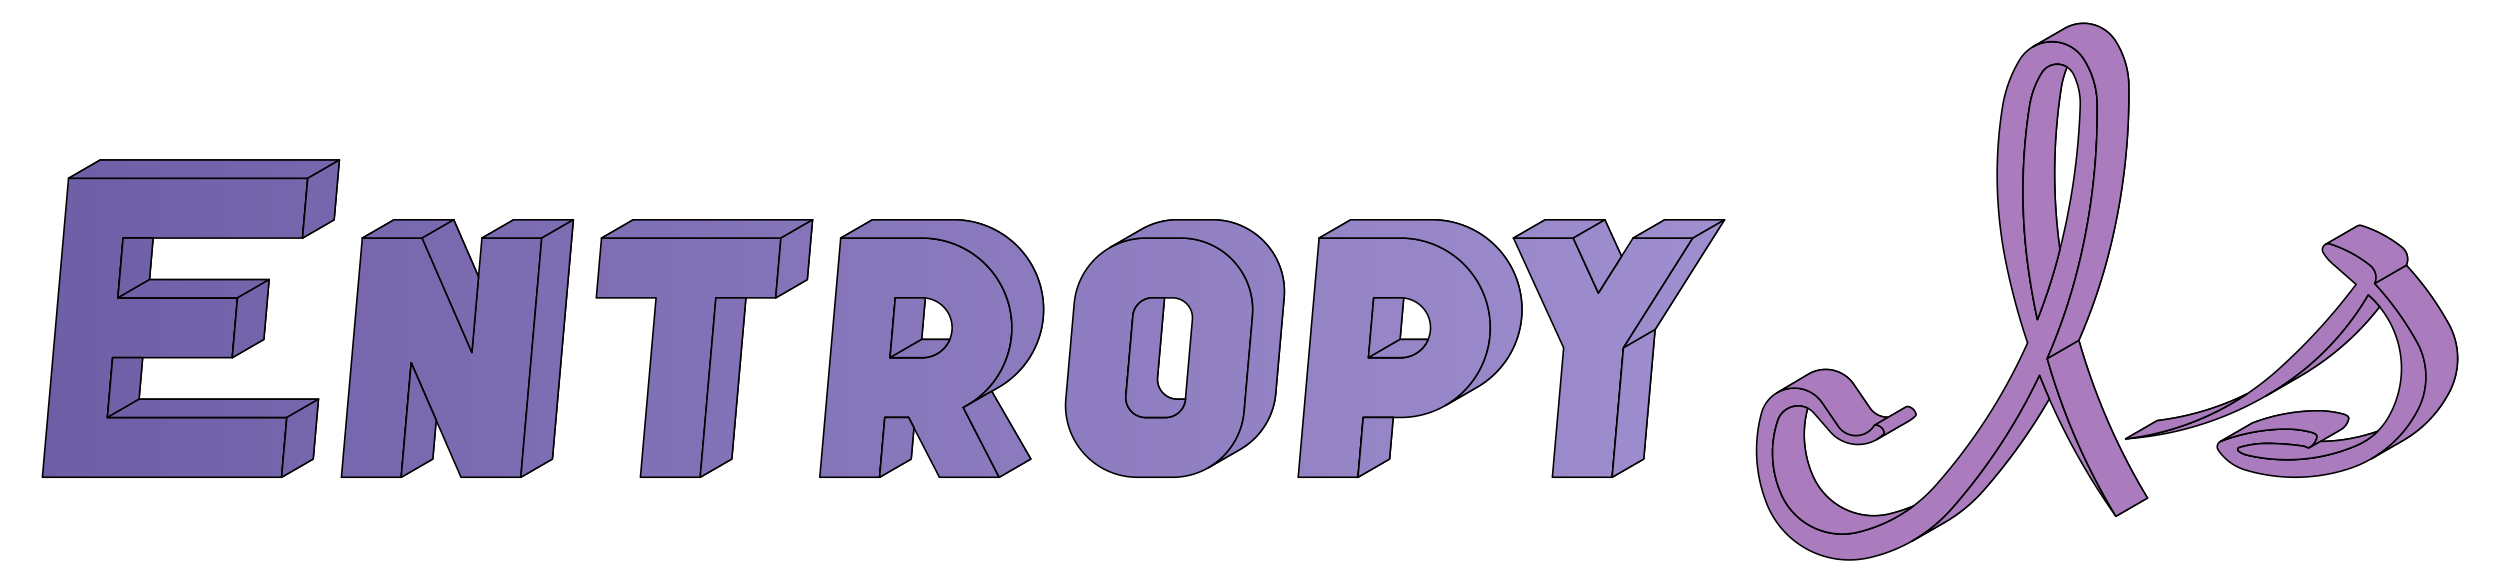 <?xml version="1.0" encoding="UTF-8" standalone="no"?>
<!-- Created with Inkscape (http://www.inkscape.org/) -->

<svg
   width="300mm"
   height="70mm"
   viewBox="0 0 300 70"
   version="1.1"
   id="svg1"
   xml:space="preserve"
   inkscape:version="1.4 (86a8ad7, 2024-10-11)"
   sodipodi:docname="Logo.svg"
   xmlns:inkscape="http://www.inkscape.org/namespaces/inkscape"
   xmlns:sodipodi="http://sodipodi.sourceforge.net/DTD/sodipodi-0.dtd"
   xmlns:xlink="http://www.w3.org/1999/xlink"
   xmlns="http://www.w3.org/2000/svg"
   xmlns:svg="http://www.w3.org/2000/svg"><sodipodi:namedview
     id="namedview1"
     pagecolor="#ffffff"
     bordercolor="#000000"
     borderopacity="0.25"
     inkscape:showpageshadow="true"
     inkscape:pageopacity="0.0"
     inkscape:pagecheckerboard="0"
     inkscape:deskcolor="#d1d1d1"
     inkscape:document-units="mm"
     inkscape:zoom="2.8284271"
     inkscape:cx="296.10096"
     inkscape:cy="257.9172"
     inkscape:window-width="3840"
     inkscape:window-height="2054"
     inkscape:window-x="3829"
     inkscape:window-y="-11"
     inkscape:window-maximized="1"
     inkscape:current-layer="svg1"
     labelstyle="default"
     inkscape:antialias-rendering="true" /><defs
     id="defs1"><linearGradient
       id="linearGradient15"
       inkscape:collect="always"><stop
         style="stop-color:#6e5ea6;stop-opacity:1;"
         offset="0"
         id="stop15" /><stop
         style="stop-color:#a08fcf;stop-opacity:1;"
         offset="1"
         id="stop16" /></linearGradient><marker
       id="DistanceX"
       orient="auto"
       refX="0"
       refY="0"
       style="overflow:visible"><path
         d="M 3,-3 -3,3 M 0,-5 V 5"
         style="stroke:#000000;stroke-width:0.5"
         id="path1" /></marker><pattern
       id="Hatch"
       patternUnits="userSpaceOnUse"
       width="8"
       height="8"
       x="0"
       y="0"><path
         d="M8 4 l-4,4"
         stroke="#000000"
         stroke-width="0.25"
         linecap="square"
         id="path2" /><path
         d="M6 2 l-4,4"
         stroke="#000000"
         stroke-width="0.25"
         linecap="square"
         id="path3" /><path
         d="M4 0 l-4,4"
         stroke="#000000"
         stroke-width="0.25"
         linecap="square"
         id="path4" /></pattern><symbol
       id="*MODEL_SPACE" /><symbol
       id="*PAPER_SPACE" /><linearGradient
       inkscape:collect="always"
       xlink:href="#linearGradient15"
       id="linearGradient16"
       x1="3.119"
       y1="124.165"
       x2="204.969"
       y2="124.165"
       gradientUnits="userSpaceOnUse" /><linearGradient
       inkscape:collect="always"
       xlink:href="#linearGradient15"
       id="linearGradient114"
       gradientUnits="userSpaceOnUse"
       x1="3.119"
       y1="124.165"
       x2="204.969"
       y2="124.165" /><linearGradient
       inkscape:collect="always"
       xlink:href="#linearGradient15"
       id="linearGradient115"
       gradientUnits="userSpaceOnUse"
       x1="3.119"
       y1="124.165"
       x2="204.969"
       y2="124.165" /><linearGradient
       inkscape:collect="always"
       xlink:href="#linearGradient15"
       id="linearGradient116"
       gradientUnits="userSpaceOnUse"
       x1="3.119"
       y1="124.165"
       x2="204.969"
       y2="124.165" /><linearGradient
       inkscape:collect="always"
       xlink:href="#linearGradient15"
       id="linearGradient117"
       gradientUnits="userSpaceOnUse"
       x1="3.119"
       y1="124.165"
       x2="204.969"
       y2="124.165" /><linearGradient
       inkscape:collect="always"
       xlink:href="#linearGradient15"
       id="linearGradient118"
       gradientUnits="userSpaceOnUse"
       x1="3.119"
       y1="124.165"
       x2="204.969"
       y2="124.165" /><linearGradient
       inkscape:collect="always"
       xlink:href="#linearGradient15"
       id="linearGradient119"
       gradientUnits="userSpaceOnUse"
       x1="3.119"
       y1="124.165"
       x2="204.969"
       y2="124.165" /><linearGradient
       inkscape:collect="always"
       xlink:href="#linearGradient15"
       id="linearGradient120"
       gradientUnits="userSpaceOnUse"
       x1="3.119"
       y1="124.165"
       x2="204.969"
       y2="124.165" /><linearGradient
       inkscape:collect="always"
       xlink:href="#linearGradient15"
       id="linearGradient121"
       gradientUnits="userSpaceOnUse"
       x1="3.119"
       y1="124.165"
       x2="204.969"
       y2="124.165" /><linearGradient
       inkscape:collect="always"
       xlink:href="#linearGradient15"
       id="linearGradient122"
       gradientUnits="userSpaceOnUse"
       x1="3.119"
       y1="124.165"
       x2="204.969"
       y2="124.165" /><linearGradient
       inkscape:collect="always"
       xlink:href="#linearGradient15"
       id="linearGradient123"
       gradientUnits="userSpaceOnUse"
       x1="3.119"
       y1="124.165"
       x2="204.969"
       y2="124.165" /><linearGradient
       inkscape:collect="always"
       xlink:href="#linearGradient15"
       id="linearGradient124"
       gradientUnits="userSpaceOnUse"
       x1="3.119"
       y1="124.165"
       x2="204.969"
       y2="124.165" /><linearGradient
       inkscape:collect="always"
       xlink:href="#linearGradient15"
       id="linearGradient125"
       gradientUnits="userSpaceOnUse"
       x1="3.119"
       y1="124.165"
       x2="204.969"
       y2="124.165" /><linearGradient
       inkscape:collect="always"
       xlink:href="#linearGradient15"
       id="linearGradient126"
       gradientUnits="userSpaceOnUse"
       x1="3.119"
       y1="124.165"
       x2="204.969"
       y2="124.165" /><linearGradient
       inkscape:collect="always"
       xlink:href="#linearGradient15"
       id="linearGradient127"
       gradientUnits="userSpaceOnUse"
       x1="3.119"
       y1="124.165"
       x2="204.969"
       y2="124.165" /><linearGradient
       inkscape:collect="always"
       xlink:href="#linearGradient15"
       id="linearGradient128"
       gradientUnits="userSpaceOnUse"
       x1="3.119"
       y1="124.165"
       x2="204.969"
       y2="124.165" /><linearGradient
       inkscape:collect="always"
       xlink:href="#linearGradient15"
       id="linearGradient129"
       gradientUnits="userSpaceOnUse"
       x1="3.119"
       y1="124.165"
       x2="204.969"
       y2="124.165" /><linearGradient
       inkscape:collect="always"
       xlink:href="#linearGradient15"
       id="linearGradient130"
       gradientUnits="userSpaceOnUse"
       x1="3.119"
       y1="124.165"
       x2="204.969"
       y2="124.165" /><linearGradient
       inkscape:collect="always"
       xlink:href="#linearGradient15"
       id="linearGradient131"
       gradientUnits="userSpaceOnUse"
       x1="3.119"
       y1="124.165"
       x2="204.969"
       y2="124.165" /><linearGradient
       inkscape:collect="always"
       xlink:href="#linearGradient15"
       id="linearGradient132"
       gradientUnits="userSpaceOnUse"
       x1="3.119"
       y1="124.165"
       x2="204.969"
       y2="124.165" /><linearGradient
       inkscape:collect="always"
       xlink:href="#linearGradient15"
       id="linearGradient133"
       gradientUnits="userSpaceOnUse"
       x1="3.119"
       y1="124.165"
       x2="204.969"
       y2="124.165" /><linearGradient
       inkscape:collect="always"
       xlink:href="#linearGradient15"
       id="linearGradient134"
       gradientUnits="userSpaceOnUse"
       x1="3.119"
       y1="124.165"
       x2="204.969"
       y2="124.165" /><linearGradient
       inkscape:collect="always"
       xlink:href="#linearGradient15"
       id="linearGradient135"
       gradientUnits="userSpaceOnUse"
       x1="3.119"
       y1="124.165"
       x2="204.969"
       y2="124.165" /><linearGradient
       inkscape:collect="always"
       xlink:href="#linearGradient15"
       id="linearGradient136"
       gradientUnits="userSpaceOnUse"
       x1="3.119"
       y1="124.165"
       x2="204.969"
       y2="124.165" /><linearGradient
       inkscape:collect="always"
       xlink:href="#linearGradient15"
       id="linearGradient137"
       gradientUnits="userSpaceOnUse"
       x1="3.119"
       y1="124.165"
       x2="204.969"
       y2="124.165" /><linearGradient
       inkscape:collect="always"
       xlink:href="#linearGradient15"
       id="linearGradient138"
       gradientUnits="userSpaceOnUse"
       x1="3.119"
       y1="124.165"
       x2="204.969"
       y2="124.165" /><linearGradient
       inkscape:collect="always"
       xlink:href="#linearGradient15"
       id="linearGradient139"
       gradientUnits="userSpaceOnUse"
       x1="3.119"
       y1="124.165"
       x2="204.969"
       y2="124.165" /><linearGradient
       inkscape:collect="always"
       xlink:href="#linearGradient15"
       id="linearGradient140"
       gradientUnits="userSpaceOnUse"
       x1="3.119"
       y1="124.165"
       x2="204.969"
       y2="124.165" /><linearGradient
       inkscape:collect="always"
       xlink:href="#linearGradient15"
       id="linearGradient141"
       gradientUnits="userSpaceOnUse"
       x1="3.119"
       y1="124.165"
       x2="204.969"
       y2="124.165" /><linearGradient
       inkscape:collect="always"
       xlink:href="#linearGradient15"
       id="linearGradient142"
       gradientUnits="userSpaceOnUse"
       x1="3.119"
       y1="124.165"
       x2="204.969"
       y2="124.165" /><linearGradient
       inkscape:collect="always"
       xlink:href="#linearGradient15"
       id="linearGradient143"
       gradientUnits="userSpaceOnUse"
       x1="3.119"
       y1="124.165"
       x2="204.969"
       y2="124.165" /><linearGradient
       inkscape:collect="always"
       xlink:href="#linearGradient15"
       id="linearGradient144"
       gradientUnits="userSpaceOnUse"
       x1="3.119"
       y1="124.165"
       x2="204.969"
       y2="124.165" /><linearGradient
       inkscape:collect="always"
       xlink:href="#linearGradient15"
       id="linearGradient145"
       gradientUnits="userSpaceOnUse"
       x1="3.119"
       y1="124.165"
       x2="204.969"
       y2="124.165" /><linearGradient
       inkscape:collect="always"
       xlink:href="#linearGradient15"
       id="linearGradient146"
       gradientUnits="userSpaceOnUse"
       x1="3.119"
       y1="124.165"
       x2="204.969"
       y2="124.165" /><linearGradient
       inkscape:collect="always"
       xlink:href="#linearGradient15"
       id="linearGradient147"
       gradientUnits="userSpaceOnUse"
       x1="3.119"
       y1="124.165"
       x2="204.969"
       y2="124.165" /><linearGradient
       inkscape:collect="always"
       xlink:href="#linearGradient15"
       id="linearGradient148"
       gradientUnits="userSpaceOnUse"
       x1="3.119"
       y1="124.165"
       x2="204.969"
       y2="124.165" /><linearGradient
       inkscape:collect="always"
       xlink:href="#linearGradient15"
       id="linearGradient149"
       gradientUnits="userSpaceOnUse"
       x1="3.119"
       y1="124.165"
       x2="204.969"
       y2="124.165" /><linearGradient
       inkscape:collect="always"
       xlink:href="#linearGradient15"
       id="linearGradient150"
       gradientUnits="userSpaceOnUse"
       x1="3.119"
       y1="124.165"
       x2="204.969"
       y2="124.165" /><linearGradient
       inkscape:collect="always"
       xlink:href="#linearGradient15"
       id="linearGradient151"
       gradientUnits="userSpaceOnUse"
       x1="3.119"
       y1="124.165"
       x2="204.969"
       y2="124.165" /><linearGradient
       inkscape:collect="always"
       xlink:href="#linearGradient15"
       id="linearGradient152"
       gradientUnits="userSpaceOnUse"
       x1="3.119"
       y1="124.165"
       x2="204.969"
       y2="124.165" /><linearGradient
       inkscape:collect="always"
       xlink:href="#linearGradient15"
       id="linearGradient153"
       gradientUnits="userSpaceOnUse"
       x1="3.119"
       y1="124.165"
       x2="204.969"
       y2="124.165" /><linearGradient
       inkscape:collect="always"
       xlink:href="#linearGradient15"
       id="linearGradient154"
       gradientUnits="userSpaceOnUse"
       x1="3.119"
       y1="124.165"
       x2="204.969"
       y2="124.165" /><linearGradient
       inkscape:collect="always"
       xlink:href="#linearGradient15"
       id="linearGradient155"
       gradientUnits="userSpaceOnUse"
       x1="3.119"
       y1="124.165"
       x2="204.969"
       y2="124.165" /><linearGradient
       inkscape:collect="always"
       xlink:href="#linearGradient15"
       id="linearGradient156"
       gradientUnits="userSpaceOnUse"
       x1="3.119"
       y1="124.165"
       x2="204.969"
       y2="124.165" /><linearGradient
       inkscape:collect="always"
       xlink:href="#linearGradient15"
       id="linearGradient157"
       gradientUnits="userSpaceOnUse"
       x1="3.119"
       y1="124.165"
       x2="204.969"
       y2="124.165" /><linearGradient
       inkscape:collect="always"
       xlink:href="#linearGradient15"
       id="linearGradient158"
       gradientUnits="userSpaceOnUse"
       x1="3.119"
       y1="124.165"
       x2="204.969"
       y2="124.165" /><linearGradient
       inkscape:collect="always"
       xlink:href="#linearGradient15"
       id="linearGradient159"
       gradientUnits="userSpaceOnUse"
       x1="3.119"
       y1="124.165"
       x2="204.969"
       y2="124.165" /><linearGradient
       inkscape:collect="always"
       xlink:href="#linearGradient15"
       id="linearGradient160"
       gradientUnits="userSpaceOnUse"
       x1="3.119"
       y1="124.165"
       x2="204.969"
       y2="124.165" /><linearGradient
       inkscape:collect="always"
       xlink:href="#linearGradient15"
       id="linearGradient161"
       gradientUnits="userSpaceOnUse"
       x1="3.119"
       y1="124.165"
       x2="204.969"
       y2="124.165" /><linearGradient
       inkscape:collect="always"
       xlink:href="#linearGradient15"
       id="linearGradient162"
       gradientUnits="userSpaceOnUse"
       x1="3.119"
       y1="124.165"
       x2="204.969"
       y2="124.165" /><linearGradient
       inkscape:collect="always"
       xlink:href="#linearGradient15"
       id="linearGradient163"
       gradientUnits="userSpaceOnUse"
       x1="3.119"
       y1="124.165"
       x2="204.969"
       y2="124.165" /><linearGradient
       inkscape:collect="always"
       xlink:href="#linearGradient15"
       id="linearGradient164"
       gradientUnits="userSpaceOnUse"
       x1="3.119"
       y1="124.165"
       x2="204.969"
       y2="124.165" /><linearGradient
       inkscape:collect="always"
       xlink:href="#linearGradient15"
       id="linearGradient165"
       gradientUnits="userSpaceOnUse"
       x1="3.119"
       y1="124.165"
       x2="204.969"
       y2="124.165" /><linearGradient
       inkscape:collect="always"
       xlink:href="#linearGradient15"
       id="linearGradient166"
       gradientUnits="userSpaceOnUse"
       x1="3.119"
       y1="124.165"
       x2="204.969"
       y2="124.165" /><linearGradient
       inkscape:collect="always"
       xlink:href="#linearGradient15"
       id="linearGradient167"
       gradientUnits="userSpaceOnUse"
       x1="3.119"
       y1="124.165"
       x2="204.969"
       y2="124.165" /><linearGradient
       inkscape:collect="always"
       xlink:href="#linearGradient15"
       id="linearGradient168"
       gradientUnits="userSpaceOnUse"
       x1="3.119"
       y1="124.165"
       x2="204.969"
       y2="124.165" /><linearGradient
       inkscape:collect="always"
       xlink:href="#linearGradient15"
       id="linearGradient169"
       gradientUnits="userSpaceOnUse"
       x1="3.119"
       y1="124.165"
       x2="204.969"
       y2="124.165" /><linearGradient
       inkscape:collect="always"
       xlink:href="#linearGradient15"
       id="linearGradient170"
       gradientUnits="userSpaceOnUse"
       x1="3.119"
       y1="124.165"
       x2="204.969"
       y2="124.165" /><linearGradient
       inkscape:collect="always"
       xlink:href="#linearGradient15"
       id="linearGradient171"
       gradientUnits="userSpaceOnUse"
       x1="3.119"
       y1="124.165"
       x2="204.969"
       y2="124.165" /><linearGradient
       inkscape:collect="always"
       xlink:href="#linearGradient15"
       id="linearGradient172"
       gradientUnits="userSpaceOnUse"
       x1="3.119"
       y1="124.165"
       x2="204.969"
       y2="124.165" /><linearGradient
       inkscape:collect="always"
       xlink:href="#linearGradient15"
       id="linearGradient173"
       gradientUnits="userSpaceOnUse"
       x1="3.119"
       y1="124.165"
       x2="204.969"
       y2="124.165" /><linearGradient
       inkscape:collect="always"
       xlink:href="#linearGradient15"
       id="linearGradient174"
       gradientUnits="userSpaceOnUse"
       x1="3.119"
       y1="124.165"
       x2="204.969"
       y2="124.165" /><linearGradient
       inkscape:collect="always"
       xlink:href="#linearGradient15"
       id="linearGradient175"
       gradientUnits="userSpaceOnUse"
       x1="3.119"
       y1="124.165"
       x2="204.969"
       y2="124.165" /><linearGradient
       inkscape:collect="always"
       xlink:href="#linearGradient15"
       id="linearGradient176"
       gradientUnits="userSpaceOnUse"
       x1="3.119"
       y1="124.165"
       x2="204.969"
       y2="124.165" /><linearGradient
       inkscape:collect="always"
       xlink:href="#linearGradient15"
       id="linearGradient177"
       gradientUnits="userSpaceOnUse"
       x1="3.119"
       y1="124.165"
       x2="204.969"
       y2="124.165" /><linearGradient
       inkscape:collect="always"
       xlink:href="#linearGradient15"
       id="linearGradient178"
       gradientUnits="userSpaceOnUse"
       x1="3.119"
       y1="124.165"
       x2="204.969"
       y2="124.165" /><linearGradient
       inkscape:collect="always"
       xlink:href="#linearGradient15"
       id="linearGradient179"
       gradientUnits="userSpaceOnUse"
       x1="3.119"
       y1="124.165"
       x2="204.969"
       y2="124.165" /><linearGradient
       inkscape:collect="always"
       xlink:href="#linearGradient15"
       id="linearGradient180"
       gradientUnits="userSpaceOnUse"
       x1="3.119"
       y1="124.165"
       x2="204.969"
       y2="124.165" /><linearGradient
       inkscape:collect="always"
       xlink:href="#linearGradient15"
       id="linearGradient181"
       gradientUnits="userSpaceOnUse"
       x1="3.119"
       y1="124.165"
       x2="204.969"
       y2="124.165" /><linearGradient
       inkscape:collect="always"
       xlink:href="#linearGradient15"
       id="linearGradient182"
       gradientUnits="userSpaceOnUse"
       x1="3.119"
       y1="124.165"
       x2="204.969"
       y2="124.165" /><linearGradient
       inkscape:collect="always"
       xlink:href="#linearGradient15"
       id="linearGradient183"
       gradientUnits="userSpaceOnUse"
       x1="3.119"
       y1="124.165"
       x2="204.969"
       y2="124.165" /><linearGradient
       inkscape:collect="always"
       xlink:href="#linearGradient15"
       id="linearGradient184"
       gradientUnits="userSpaceOnUse"
       x1="3.119"
       y1="124.165"
       x2="204.969"
       y2="124.165" /><linearGradient
       inkscape:collect="always"
       xlink:href="#linearGradient15"
       id="linearGradient185"
       gradientUnits="userSpaceOnUse"
       x1="3.119"
       y1="124.165"
       x2="204.969"
       y2="124.165" /><linearGradient
       inkscape:collect="always"
       xlink:href="#linearGradient15"
       id="linearGradient186"
       gradientUnits="userSpaceOnUse"
       x1="3.119"
       y1="124.165"
       x2="204.969"
       y2="124.165" /><linearGradient
       inkscape:collect="always"
       xlink:href="#linearGradient15"
       id="linearGradient187"
       gradientUnits="userSpaceOnUse"
       x1="3.119"
       y1="124.165"
       x2="204.969"
       y2="124.165" /><linearGradient
       inkscape:collect="always"
       xlink:href="#linearGradient15"
       id="linearGradient188"
       gradientUnits="userSpaceOnUse"
       x1="3.119"
       y1="124.165"
       x2="204.969"
       y2="124.165" /><linearGradient
       inkscape:collect="always"
       xlink:href="#linearGradient15"
       id="linearGradient189"
       gradientUnits="userSpaceOnUse"
       x1="3.119"
       y1="124.165"
       x2="204.969"
       y2="124.165" /><linearGradient
       inkscape:collect="always"
       xlink:href="#linearGradient15"
       id="linearGradient190"
       gradientUnits="userSpaceOnUse"
       x1="3.119"
       y1="124.165"
       x2="204.969"
       y2="124.165" /><linearGradient
       inkscape:collect="always"
       xlink:href="#linearGradient15"
       id="linearGradient191"
       gradientUnits="userSpaceOnUse"
       x1="3.119"
       y1="124.165"
       x2="204.969"
       y2="124.165" /><linearGradient
       inkscape:collect="always"
       xlink:href="#linearGradient15"
       id="linearGradient192"
       gradientUnits="userSpaceOnUse"
       x1="3.119"
       y1="124.165"
       x2="204.969"
       y2="124.165" /><linearGradient
       inkscape:collect="always"
       xlink:href="#linearGradient15"
       id="linearGradient193"
       gradientUnits="userSpaceOnUse"
       x1="3.119"
       y1="124.165"
       x2="204.969"
       y2="124.165" /><linearGradient
       inkscape:collect="always"
       xlink:href="#linearGradient15"
       id="linearGradient194"
       gradientUnits="userSpaceOnUse"
       x1="3.119"
       y1="124.165"
       x2="204.969"
       y2="124.165" /><linearGradient
       inkscape:collect="always"
       xlink:href="#linearGradient15"
       id="linearGradient195"
       gradientUnits="userSpaceOnUse"
       x1="3.119"
       y1="124.165"
       x2="204.969"
       y2="124.165" /><linearGradient
       inkscape:collect="always"
       xlink:href="#linearGradient15"
       id="linearGradient196"
       gradientUnits="userSpaceOnUse"
       x1="3.119"
       y1="124.165"
       x2="204.969"
       y2="124.165" /><linearGradient
       inkscape:collect="always"
       xlink:href="#linearGradient15"
       id="linearGradient197"
       gradientUnits="userSpaceOnUse"
       x1="3.119"
       y1="124.165"
       x2="204.969"
       y2="124.165" /><linearGradient
       inkscape:collect="always"
       xlink:href="#linearGradient15"
       id="linearGradient198"
       gradientUnits="userSpaceOnUse"
       x1="3.119"
       y1="124.165"
       x2="204.969"
       y2="124.165" /><linearGradient
       inkscape:collect="always"
       xlink:href="#linearGradient15"
       id="linearGradient199"
       gradientUnits="userSpaceOnUse"
       x1="3.119"
       y1="124.165"
       x2="204.969"
       y2="124.165" /></defs><g
     id="g199"
     transform="translate(1.969,-85.928)"
     style="stroke:#000000;stroke-opacity:1;stroke-linejoin:round;stroke-linecap:round"><g
       inkscape:label="BaseColor"
       inkscape:groupmode="layer"
       id="layer1"
       style="display:inline;stroke:#000000;stroke-opacity:1;stroke-linejoin:round;stroke-linecap:round"><g
         id="g15"
         inkscape:label="Entropy"
         style="fill:url(#linearGradient160);stroke:#000000;stroke-opacity:1;stroke-linejoin:round;stroke-linecap:round"><g
           id="g1"
           style="fill:url(#linearGradient123);stroke:#000000;stroke-opacity:1;stroke-linejoin:round;stroke-linecap:round"><path
             d="m 34.334,114.496 0.628,-7.176 H 6.258 l -3.139,35.88 H 31.823 l 0.628,-7.176 H 10.922 l 0.628,-7.176 h 14.352 l 0.628,-7.176 H 12.178 l 0.628,-7.176 z"
             style="fill:url(#linearGradient114);fill-opacity:1;stroke:#000000;stroke-width:0.19;stroke-opacity:1;stroke-linejoin:round;stroke-linecap:round"
             id="path5" /><path
             d="M 38.755,105.13 H 10.051 l -3.793,2.19 H 34.962 Z"
             style="fill:url(#linearGradient115);fill-opacity:1;stroke:#000000;stroke-width:0.19;stroke-opacity:1;stroke-linejoin:round;stroke-linecap:round"
             id="path6" /><path
             d="m 34.334,114.496 3.793,-2.19 0.628,-7.176 -3.793,2.19 z"
             style="fill:url(#linearGradient116);fill-opacity:1;stroke:#000000;stroke-width:0.19;stroke-opacity:1;stroke-linejoin:round;stroke-linecap:round"
             id="path7" /><path
             d="m 12.178,121.672 3.793,-2.19 0.436,-4.986 h -3.602 z"
             style="fill:url(#linearGradient117);fill-opacity:1;stroke:#000000;stroke-width:0.19;stroke-opacity:1;stroke-linejoin:round;stroke-linecap:round"
             id="path8" /><path
             d="M 30.323,119.482 H 15.971 l -3.793,2.19 h 14.352 z"
             style="fill:url(#linearGradient118);fill-opacity:1;stroke:#000000;stroke-width:0.19;stroke-opacity:1;stroke-linejoin:round;stroke-linecap:round"
             id="path9" /><path
             d="m 25.902,128.848 3.793,-2.19 0.628,-7.176 -3.793,2.19 z"
             style="fill:url(#linearGradient119);fill-opacity:1;stroke:#000000;stroke-width:0.19;stroke-opacity:1;stroke-linejoin:round;stroke-linecap:round"
             id="path10" /><path
             d="m 10.922,136.024 3.793,-2.19 0.436,-4.986 h -3.602 z"
             style="fill:url(#linearGradient120);fill-opacity:1;stroke:#000000;stroke-width:0.19;stroke-opacity:1;stroke-linejoin:round;stroke-linecap:round"
             id="path11" /><path
             d="m 14.716,133.834 -3.793,2.19 h 21.528 l 3.793,-2.19 z"
             style="fill:url(#linearGradient121);fill-opacity:1;stroke:#000000;stroke-width:0.19;stroke-opacity:1;stroke-linejoin:round;stroke-linecap:round"
             id="path12" /><path
             d="m 31.823,143.2 3.793,-2.19 0.628,-7.176 -3.793,2.19 z"
             style="fill:url(#linearGradient122);fill-opacity:1;stroke:#000000;stroke-width:0.19;stroke-opacity:1;stroke-linejoin:round;stroke-linecap:round"
             id="path13" /></g><g
           id="g2"
           style="fill:url(#linearGradient130);stroke:#000000;stroke-opacity:1;stroke-linejoin:round;stroke-linecap:round"><path
             d="m 45.303,112.306 -3.793,2.19 h 7.176 l 3.793,-2.19 z"
             style="fill:url(#linearGradient124);fill-opacity:1;stroke:#000000;stroke-width:0.19;stroke-opacity:1;stroke-linejoin:round;stroke-linecap:round"
             id="path14" /><path
             d="m 48.686,114.496 5.975,13.73 0.795,-9.081 -2.976,-6.839 z"
             style="fill:url(#linearGradient125);fill-opacity:1;stroke:#000000;stroke-width:0.19;stroke-opacity:1;stroke-linejoin:round;stroke-linecap:round"
             id="path15" /><path
             d="m 55.862,114.496 h 7.176 l 3.793,-2.19 h -7.176 z"
             style="fill:url(#linearGradient126);fill-opacity:1;stroke:#000000;stroke-width:0.19;stroke-opacity:1;stroke-linejoin:round;stroke-linecap:round"
             id="path16" /><path
             d="m 64.32,141.01 2.511,-28.704 -3.793,2.19 -2.511,28.704 z"
             style="fill:url(#linearGradient127);fill-opacity:1;stroke:#000000;stroke-width:0.19;stroke-opacity:1;stroke-linejoin:round;stroke-linecap:round"
             id="path17" /><path
             d="m 46.175,143.2 1.201,-13.73 5.975,13.73 h 7.176 L 63.038,114.496 H 55.862 L 54.661,128.226 48.686,114.496 H 41.51 l -2.511,28.704 z"
             style="fill:url(#linearGradient128);fill-opacity:1;stroke:#000000;stroke-width:0.19;stroke-opacity:1;stroke-linejoin:round;stroke-linecap:round"
             id="path18" /><path
             d="m 49.968,141.01 0.407,-4.649 -2.999,-6.891 -1.201,13.73 z"
             style="fill:url(#linearGradient129);fill-opacity:1;stroke:#000000;stroke-width:0.19;stroke-opacity:1;stroke-linejoin:round;stroke-linecap:round"
             id="path19" /></g><g
           id="g3"
           style="fill:url(#linearGradient135);stroke:#000000;stroke-opacity:1;stroke-linejoin:round;stroke-linecap:round"><path
             d="M 95.535,112.306 H 74.007 l -3.793,2.19 h 21.528 z"
             style="fill:url(#linearGradient131);fill-opacity:1;stroke:#000000;stroke-width:0.19;stroke-opacity:1;stroke-linejoin:round;stroke-linecap:round"
             id="path20" /><path
             d="m 91.114,121.672 3.793,-2.19 0.628,-7.176 -3.793,2.19 z"
             style="fill:url(#linearGradient132);fill-opacity:1;stroke:#000000;stroke-width:0.19;stroke-opacity:1;stroke-linejoin:round;stroke-linecap:round"
             id="path21" /><path
             d="m 82.054,143.2 3.793,-2.19 1.692,-19.338 h -3.602 z"
             style="fill:url(#linearGradient133);fill-opacity:1;stroke:#000000;stroke-width:0.19;stroke-opacity:1;stroke-linejoin:round;stroke-linecap:round"
             id="path22" /><path
             d="M 91.742,114.496 H 70.214 l -0.628,7.176 h 7.176 l -1.883,21.528 h 7.176 l 1.883,-21.528 h 7.176 z"
             style="fill:url(#linearGradient134);fill-opacity:1;stroke:#000000;stroke-width:0.19;stroke-opacity:1;stroke-linejoin:round;stroke-linecap:round"
             id="path23" /></g><g
           id="g4"
           style="fill:url(#linearGradient142);stroke:#000000;stroke-opacity:1;stroke-linejoin:round;stroke-linecap:round"><path
             id="path25"
             style="fill:url(#linearGradient136);fill-opacity:1;stroke:#000000;stroke-width:0.19;stroke-opacity:1;stroke-linejoin:round;stroke-linecap:round"
             d="m 98.917,114.496 -2.511,28.704 h 7.176 l 0.628,-7.176 h 2.854 l 3.694,7.176 h 7.176 l -4.309,-8.37 a 10.764,10.764 0 0 0 -4.927,-20.334 z m 6.548,7.176 h 3.233 a 3.588,3.588 0 0 1 0,7.176 h -3.861 z" /><path
             d="m 98.918,114.496 h 9.781 a 10.764,10.764 0 0 1 5.382,20.086 l 3.793,-2.19 a 10.764,10.764 0 0 0 -5.382,-20.086 h -9.781 z"
             style="fill:url(#linearGradient137);fill-opacity:1;stroke:#000000;stroke-width:0.19;stroke-opacity:1;stroke-linejoin:round;stroke-linecap:round"
             id="path26" /><path
             d="m 105.466,121.672 -0.628,7.176 3.793,-2.19 0.435,-4.967 a 3.588,3.588 0 0 0 -0.367,-0.019 z"
             style="fill:url(#linearGradient138);fill-opacity:1;stroke:#000000;stroke-width:0.19;stroke-opacity:1;stroke-linejoin:round;stroke-linecap:round"
             id="path27" /><path
             d="m 104.838,128.848 h 3.861 a 3.588,3.588 0 0 0 3.304,-2.19 h -3.372 z"
             style="fill:url(#linearGradient139);fill-opacity:1;stroke:#000000;stroke-width:0.19;stroke-opacity:1;stroke-linejoin:round;stroke-linecap:round"
             id="path28" /><path
             d="m 117.934,143.2 3.793,-2.19 -4.695,-8.132 -2.952,1.704 a 10.764,10.764 0 0 1 -0.455,0.248 z"
             style="fill:url(#linearGradient140);fill-opacity:1;stroke:#000000;stroke-width:0.19;stroke-opacity:1;stroke-linejoin:round;stroke-linecap:round"
             id="path29" /><path
             d="m 103.582,143.2 3.793,-2.19 0.328,-3.744 -0.639,-1.242 h -2.854 z"
             style="fill:url(#linearGradient141);fill-opacity:1;stroke:#000000;stroke-width:0.19;stroke-opacity:1;stroke-linejoin:round;stroke-linecap:round"
             id="path30" /></g><g
           id="g9"
           style="fill:url(#linearGradient146);stroke:#000000;stroke-opacity:1;stroke-linejoin:round;stroke-linecap:round"><path
             d="m 146.846,139.856 a 8.611,8.611 0 0 0 4.273,-6.707 l 1.005,-11.482 a 8.611,8.611 0 0 0 -8.578,-9.362 h -4.24 a 8.611,8.611 0 0 0 -4.306,1.154 l -3.793,2.19 a 8.611,8.611 0 0 1 4.306,-1.154 h 4.24 a 8.611,8.611 0 0 1 8.578,9.362 l -1.005,11.482 a 8.611,8.611 0 0 1 -4.273,6.707 z"
             style="display:inline;fill:url(#linearGradient143);fill-opacity:1;stroke:#000000;stroke-width:0.19;stroke-opacity:1;stroke-linejoin:round;stroke-linecap:round"
             id="path31" /><path
             id="path33"
             style="fill:url(#linearGradient144);fill-opacity:1;stroke:#000000;stroke-width:0.19;stroke-opacity:1;stroke-linejoin:round;stroke-linecap:round"
             d="m 135.512,114.496 a 8.611,8.611 0 0 0 -8.578,7.861 l -1.005,11.482 a 8.611,8.611 0 0 0 8.578,9.362 h 4.24 a 8.611,8.611 0 0 0 8.578,-7.861 l 1.005,-11.481 a 8.611,8.611 0 0 0 -8.578,-9.362 z m 0.85,7.176 h 2.373 a 2.392,2.392 0 0 1 2.383,2.601 l -0.837,9.568 a 2.392,2.392 0 0 1 -2.383,2.183 h -2.373 a 2.392,2.392 0 0 1 -2.383,-2.6 l 0.837,-9.568 a 2.392,2.392 0 0 1 2.383,-2.184 z" /><path
             d="m 137.771,121.672 h -1.41 a 2.392,2.392 0 0 0 -2.383,2.184 l -0.837,9.568 a 2.392,2.392 0 0 0 2.383,2.6 h 2.374 a 2.392,2.392 0 0 0 2.383,-2.184 l 5.7e-4,-0.006 h -0.964 a 2.392,2.392 0 0 1 -2.383,-2.6 z"
             style="fill:url(#linearGradient145);fill-opacity:1;stroke:#000000;stroke-width:0.19;stroke-opacity:1;stroke-linejoin:round;stroke-linecap:round"
             id="path34" /></g><g
           id="g10"
           style="fill:url(#linearGradient152);stroke:#000000;stroke-opacity:1;stroke-linejoin:round;stroke-linecap:round"><path
             d="m 156.326,114.496 h 9.781 a 10.764,10.764 0 0 1 5.382,20.086 l 3.793,-2.19 a 10.764,10.764 0 0 0 -5.382,-20.086 h -9.781 z"
             style="fill:url(#linearGradient147);fill-opacity:1;stroke:#000000;stroke-width:0.19;stroke-opacity:1;stroke-linejoin:round;stroke-linecap:round"
             id="path35" /><path
             d="m 166.039,126.658 0.435,-4.967 a 3.588,3.588 0 0 0 -0.367,-0.019 h -3.233 l -0.628,7.176 z"
             style="fill:url(#linearGradient148);fill-opacity:1;stroke:#000000;stroke-width:0.19;stroke-opacity:1;stroke-linejoin:round;stroke-linecap:round"
             id="path36" /><path
             id="path38"
             style="fill:url(#linearGradient149);fill-opacity:1;stroke:#000000;stroke-width:0.19;stroke-opacity:1;stroke-linejoin:round;stroke-linecap:round"
             d="m 156.325,114.496 -2.511,28.704 h 7.176 l 0.628,-7.176 h 4.489 a 10.764,10.764 0 0 0 0,-21.528 z m 6.548,7.176 h 3.233 a 3.588,3.588 0 0 1 0,7.176 h -3.861 z" /><path
             d="m 162.246,128.848 h 3.861 a 3.588,3.588 0 0 0 3.304,-2.19 h -3.372 z"
             style="fill:url(#linearGradient150);fill-opacity:1;stroke:#000000;stroke-width:0.19;stroke-opacity:1;stroke-linejoin:round;stroke-linecap:round"
             id="path39" /><path
             d="m 160.99,143.2 3.793,-2.19 0.436,-4.986 h -3.602 z"
             style="fill:url(#linearGradient151);fill-opacity:1;stroke:#000000;stroke-width:0.19;stroke-opacity:1;stroke-linejoin:round;stroke-linecap:round"
             id="path40" /></g><g
           id="g11"
           style="fill:url(#linearGradient159);stroke:#000000;stroke-opacity:1;stroke-linejoin:round;stroke-linecap:round"><path
             d="m 185.671,127.672 -1.359,15.528 h 7.176 l 1.359,-15.528 8.329,-13.176 h -7.176 l -4.164,6.588 -3.012,-6.588 h -7.176 z"
             style="fill:url(#linearGradient153);fill-opacity:1;stroke:#000000;stroke-width:0.19;stroke-opacity:1;stroke-linejoin:round;stroke-linecap:round"
             id="path41" /><path
             d="m 179.647,114.496 h 7.176 l 3.793,-2.19 h -7.176 z"
             style="fill:url(#linearGradient154);fill-opacity:1;stroke:#000000;stroke-width:0.19;stroke-opacity:1;stroke-linejoin:round;stroke-linecap:round"
             id="path42" /><path
             d="m 186.823,114.496 3.012,6.588 2.782,-4.402 -2.001,-4.376 z"
             style="fill:url(#linearGradient155);fill-opacity:1;stroke:#000000;stroke-width:0.19;stroke-opacity:1;stroke-linejoin:round;stroke-linecap:round"
             id="path43" /><path
             d="m 193.999,114.496 h 7.176 l 3.793,-2.19 h -7.176 z"
             style="fill:url(#linearGradient156);fill-opacity:1;stroke:#000000;stroke-width:0.19;stroke-opacity:1;stroke-linejoin:round;stroke-linecap:round"
             id="path44" /><path
             d="m 204.969,112.306 -3.793,2.19 -8.329,13.176 3.793,-2.19 z"
             style="fill:url(#linearGradient157);fill-opacity:1;stroke:#000000;stroke-width:0.19;stroke-opacity:1;stroke-linejoin:round;stroke-linecap:round"
             id="path45" /><path
             d="m 196.64,125.482 -3.793,2.19 -1.359,15.528 3.793,-2.19 z"
             style="fill:url(#linearGradient158);fill-opacity:1;stroke:#000000;stroke-width:0.19;stroke-opacity:1;stroke-linejoin:round;stroke-linecap:round"
             id="path46" /></g></g><g
         id="g14"
         inkscape:label="Is"
         style="fill:#aa7bbd;fill-opacity:1;stroke:#000000;stroke-opacity:1;stroke-linejoin:round;stroke-linecap:round"><g
           id="g12"
           style="fill:#aa7bbd;fill-opacity:1;stroke:#000000;stroke-opacity:1;stroke-linejoin:round;stroke-linecap:round"><path
             d="m 218.622,137.069 a 2.574,2.574 0 0 0 4.284,-0.049 0.247,0.247 0 0 1 0.084,-0.079 l 1.63,-0.941 a 2.574,2.574 0 0 1 -2.204,-1.121 l -1.934,-2.831 a 4.082,4.082 0 0 0 -5.451,-1.21 l -3.766,2.231 a 4.082,4.082 0 0 1 5.451,1.21 z"
             style="fill:#aa7bbd;fill-opacity:1;stroke:#000000;stroke-width:0.19;stroke-opacity:1;stroke-linejoin:round;stroke-linecap:round"
             id="path47" /><path
             id="path49"
             style="fill:#aa7bbd;fill-opacity:1;stroke:#000000;stroke-width:0.19;stroke-opacity:1;stroke-linejoin:round;stroke-linecap:round"
             d="m 244.2,90.926 a 4.536,4.536 0 0 0 -3.827,2.207 15.792,15.792 0 0 0 -2.051,5.674 52.841,52.841 0 0 0 0.453,18.78 80.321,80.321 0 0 0 2.565,9.489 67.381,67.381 0 0 1 -11.026,17.102 18.114,18.114 0 0 1 -9.345,5.613 7.996,7.996 0 0 1 -9.182,-4.554 12.314,12.314 0 0 1 -0.418,-8.836 2.56,2.56 0 0 1 4.36,-0.876 l 1.932,2.218 a 4.44,4.44 0 0 0 6.408,0.302 0.259,0.259 0 0 0 0.072,-0.253 1.195,1.195 0 0 0 -0.995,-0.883 0.247,0.247 0 0 0 -0.24,0.11 2.574,2.574 0 0 1 -4.284,0.049 l -1.906,-2.791 a 4.082,4.082 0 0 0 -7.315,1.253 17.291,17.291 0 0 0 0.677,10.926 10.655,10.655 0 0 0 12.177,6.413 18.73,18.73 0 0 0 10.047,-5.943 69.205,69.205 0 0 0 10.474,-15.935 80.321,80.321 0 0 0 9.164,16.89 78.01,78.01 0 0 1 -8.236,-18.93 69.205,69.205 0 0 0 3.819,-11.366 77.819,77.819 0 0 0 2.178,-19.164 10.249,10.249 0 0 0 -1.611,-5.403 4.536,4.536 0 0 0 -3.89,-2.094 z m 0.484,2.73 a 2.172,2.172 0 0 1 2.172,1.207 7.953,7.953 0 0 1 0.803,3.757 81.502,81.502 0 0 1 -2.709,18.286 67.381,67.381 0 0 1 -2.426,7.362 78.01,78.01 0 0 1 -1.257,-7.446 66.762,66.762 0 0 1 0.321,-18.176 10.638,10.638 0 0 1 1.472,-3.974 2.172,2.172 0 0 1 1.625,-1.015 z" /><path
             d="m 214.951,134.92 a 2.56,2.56 0 0 0 -3.581,1.48 12.314,12.314 0 0 0 0.418,8.836 7.996,7.996 0 0 0 9.182,4.554 18.114,18.114 0 0 0 6.664,-3.138 18.114,18.114 0 0 1 -2.871,0.948 7.996,7.996 0 0 1 -9.182,-4.554 12.314,12.314 0 0 1 -0.63,-8.126 z"
             style="fill:#aa7bbd;fill-opacity:1;stroke:#000000;stroke-width:0.19;stroke-opacity:1;stroke-linejoin:round;stroke-linecap:round"
             id="path50" /><path
             d="m 223.23,138.672 3.793,-2.19 a 4.44,4.44 0 0 0 0.84,-0.628 0.259,0.259 0 0 0 0.072,-0.253 1.195,1.195 0 0 0 -0.995,-0.883 0.247,0.247 0 0 0 -0.157,0.031 l -3.793,2.19 a 0.247,0.247 0 0 1 0.157,-0.031 1.195,1.195 0 0 1 0.995,0.883 0.259,0.259 0 0 1 -0.072,0.253 4.44,4.44 0 0 1 -0.84,0.628 z"
             style="fill:#aa7bbd;fill-opacity:1;stroke:#000000;stroke-width:0.19;stroke-opacity:1;stroke-linejoin:round;stroke-linecap:round"
             id="path51" /><path
             d="m 227.535,150.828 a 18.73,18.73 0 0 0 4.766,-3.901 69.205,69.205 0 0 0 10.474,-15.936 80.321,80.321 0 0 0 1.17,2.799 69.205,69.205 0 0 1 -7.886,10.986 18.73,18.73 0 0 1 -4.756,3.89 z"
             style="fill:#aa7bbd;fill-opacity:1;stroke:#000000;stroke-width:0.19;stroke-opacity:1;stroke-linejoin:round;stroke-linecap:round"
             id="path52" /><path
             d="m 251.939,147.882 3.793,-2.19 a 78.01,78.01 0 0 1 -8.236,-18.929 l -3.793,2.19 a 78.01,78.01 0 0 0 8.236,18.929 z"
             style="fill:#aa7bbd;fill-opacity:1;stroke:#000000;stroke-width:0.19;stroke-opacity:1;stroke-linejoin:round;stroke-linecap:round"
             id="path53" /><path
             d="m 243.703,128.952 3.793,-2.19 a 69.205,69.205 0 0 0 3.819,-11.366 77.819,77.819 0 0 0 2.178,-19.164 10.249,10.249 0 0 0 -1.611,-5.403 4.536,4.536 0 0 0 -6.091,-1.487 l -3.793,2.19 a 4.536,4.536 0 0 1 6.091,1.487 10.249,10.249 0 0 1 1.611,5.403 77.819,77.819 0 0 1 -2.178,19.164 69.205,69.205 0 0 1 -3.819,11.366 z"
             style="fill:#aa7bbd;fill-opacity:1;stroke:#000000;stroke-width:0.19;stroke-opacity:1;stroke-linejoin:round;stroke-linecap:round"
             id="path54" /><path
             d="m 246.077,93.988 a 2.172,2.172 0 0 0 -3.017,0.683 10.638,10.638 0 0 0 -1.473,3.974 66.762,66.762 0 0 0 -0.321,18.176 78.01,78.01 0 0 0 1.258,7.446 67.381,67.381 0 0 0 2.426,-7.362 81.502,81.502 0 0 0 0.268,-1.032 78.01,78.01 0 0 1 -0.158,-1.241 66.762,66.762 0 0 1 0.321,-18.176 10.638,10.638 0 0 1 0.696,-2.468 z"
             style="fill:#aa7bbd;fill-opacity:1;stroke:#000000;stroke-width:0.19;stroke-opacity:1;stroke-linejoin:round;stroke-linecap:round"
             id="path55" /></g><g
           id="g13"
           style="fill:#aa7bbd;fill-opacity:1;stroke:#000000;stroke-opacity:1;stroke-linejoin:round;stroke-linecap:round"><path
             d="m 282.611,140.969 3.793,-2.19 a 14.299,14.299 0 0 0 5.343,-5.427 l 0.103,-0.184 a 8.649,8.649 0 0 0 0.004,-8.409 36.324,36.324 0 0 0 -5.065,-7 l -3.793,2.19 a 36.324,36.324 0 0 1 5.065,7 8.649,8.649 0 0 1 -0.004,8.409 l -0.103,0.184 a 14.299,14.299 0 0 1 -5.343,5.427 z"
             style="fill:#aa7bbd;fill-opacity:1;stroke:#000000;stroke-width:0.19;stroke-opacity:1;stroke-linejoin:round;stroke-linecap:round"
             id="path57" /><path
             d="m 286.255,115.591 a 15.114,15.114 0 0 0 -4.805,-2.576 0.718,0.718 0 0 0 -0.578,0.062 l -3.793,2.19 a 0.718,0.718 0 0 1 0.578,-0.062 15.114,15.114 0 0 1 4.805,2.576 1.831,1.831 0 0 1 0.534,2.169 l 3.793,-2.19 a 1.831,1.831 0 0 0 -0.534,-2.169 z"
             style="fill:#aa7bbd;fill-opacity:1;stroke:#000000;stroke-width:0.19;stroke-opacity:1;stroke-linejoin:round;stroke-linecap:round"
             id="path56" /><path
             d="m 274.921,139.66 a 0.23,0.23 0 0 0 0.24,0 2,2 0 0 0 0.908,-1.258 0.34,0.34 0 0 0 -0.137,-0.355 1.616,1.616 0 0 0 -0.512,-0.237 12.035,12.035 0 0 0 -3.258,-0.396 22.486,22.486 0 0 0 -7.591,1.449 0.724,0.724 0 0 0 -0.343,1.086 6.021,6.021 0 0 0 3.252,2.379 20.863,20.863 0 0 0 12.356,-0.127 14.299,14.299 0 0 0 8.118,-6.657 l 0.103,-0.184 a 8.649,8.649 0 0 0 0.004,-8.409 36.324,36.324 0 0 0 -5.065,-7 1.831,1.831 0 0 0 -0.534,-2.169 15.114,15.114 0 0 0 -4.805,-2.576 0.718,0.718 0 0 0 -0.831,1.059 5.693,5.693 0 0 0 1.093,1.296 l 2.84,2.494 a 71.204,71.204 0 0 1 -9.37,10.243 33.283,33.283 0 0 1 -18.277,8.293 39.19,39.19 0 0 0 18.482,-6.158 33.186,33.186 0 0 0 10.633,-11.089 11.703,11.703 0 0 1 2.372,14.715 8.022,8.022 0 0 1 -3.738,3.305 21.093,21.093 0 0 1 -13.22,1.163 2.48,2.48 0 0 1 -0.979,-0.478 0.24,0.24 0 0 1 0.082,-0.418 11.625,11.625 0 0 1 3.344,-0.485 29.774,29.774 0 0 1 4.297,0.32 1.433,1.433 0 0 1 0.536,0.194 z"
             style="fill:#aa7bbd;fill-opacity:1;stroke:#000000;stroke-width:0.19;stroke-opacity:1;stroke-linejoin:round;stroke-linecap:round"
             id="path58" /><path
             d="m 273.742,131.247 a 39.19,39.19 0 0 0 1.645,-1.005 33.186,33.186 0 0 0 8.193,-7.494 11.703,11.703 0 0 0 -1.353,-1.405 33.186,33.186 0 0 1 -10.633,11.089 39.19,39.19 0 0 1 -1.645,1.005 z"
             style="fill:#aa7bbd;fill-opacity:1;stroke:#000000;stroke-width:0.19;stroke-opacity:1;stroke-linejoin:round;stroke-linecap:round"
             id="path59" /><path
             d="m 253.112,138.59 a 33.283,33.283 0 0 0 14.528,-5.378 33.283,33.283 0 0 1 -10.735,3.188 z"
             style="fill:#aa7bbd;fill-opacity:1;stroke:#000000;stroke-width:0.19;stroke-opacity:1;stroke-linejoin:round;stroke-linecap:round"
             id="path60" /><path
             d="m 275.161,139.66 3.793,-2.19 a 2,2 0 0 0 0.908,-1.258 0.34,0.34 0 0 0 -0.137,-0.355 1.616,1.616 0 0 0 -0.512,-0.237 12.035,12.035 0 0 0 -3.258,-0.396 22.486,22.486 0 0 0 -7.591,1.449 0.724,0.724 0 0 0 -0.106,0.05 l -3.793,2.19 a 0.724,0.724 0 0 1 0.106,-0.05 22.486,22.486 0 0 1 7.591,-1.449 12.035,12.035 0 0 1 3.258,0.396 1.616,1.616 0 0 1 0.512,0.237 0.34,0.34 0 0 1 0.137,0.355 2,2 0 0 1 -0.908,1.258 z"
             style="fill:#aa7bbd;fill-opacity:1;stroke:#000000;stroke-width:0.19;stroke-opacity:1;stroke-linejoin:round;stroke-linecap:round"
             id="path61" /><path
             d="m 274.921,139.66 a 1.433,1.433 0 0 0 -0.536,-0.194 29.774,29.774 0 0 0 -4.297,-0.32 11.625,11.625 0 0 0 -3.344,0.485 0.24,0.24 0 0 0 -0.082,0.418 2.48,2.48 0 0 0 0.979,0.478 21.093,21.093 0 0 0 13.22,-1.163 8.022,8.022 0 0 0 2.47,-1.671 21.093,21.093 0 0 1 -6.857,1.209 l -1.312,0.758 a 0.23,0.23 0 0 1 -0.24,0 z"
             style="fill:#aa7bbd;fill-opacity:1;stroke:#000000;stroke-width:0.19;stroke-opacity:1;stroke-linejoin:round;stroke-linecap:round"
             id="path62" /></g></g></g><g
       inkscape:label="Layer 1"
       inkscape:groupmode="layer"
       id="g114"
       style="mix-blend-mode:multiply;stroke:#000000;stroke-opacity:1;stroke-linejoin:round;stroke-linecap:round"><g
         id="g98"
         inkscape:label="Entropy"
         style="fill:url(#linearGradient16);stroke:#000000;stroke-opacity:1;stroke-linejoin:round;stroke-linecap:round"><g
           id="g86"
           style="fill:url(#linearGradient163);stroke:#000000;stroke-opacity:1;stroke-linejoin:round;stroke-linecap:round"><path
             d="m 146.846,139.856 a 8.611,8.611 0 0 0 4.273,-6.707 l 1.005,-11.482 a 8.611,8.611 0 0 0 -8.578,-9.362 h -4.24 a 8.611,8.611 0 0 0 -4.306,1.154 l -3.793,2.19 a 8.611,8.611 0 0 1 4.306,-1.154 h 4.24 a 8.611,8.611 0 0 1 8.578,9.362 l -1.005,11.482 a 8.611,8.611 0 0 1 -4.273,6.707 z"
             style="display:inline;fill:url(#linearGradient161);fill-opacity:1;stroke:#000000;stroke-width:0.19;stroke-opacity:1;stroke-linejoin:round;stroke-linecap:round"
             id="path84" /><path
             d="m 137.771,121.672 h -1.41 a 2.392,2.392 0 0 0 -2.383,2.184 l -0.837,9.568 a 2.392,2.392 0 0 0 2.383,2.6 h 2.374 a 2.392,2.392 0 0 0 2.383,-2.184 l 5.7e-4,-0.006 h -0.964 a 2.392,2.392 0 0 1 -2.383,-2.6 z"
             style="fill:url(#linearGradient162);fill-opacity:1;stroke:#000000;stroke-width:0.19;stroke-opacity:1;stroke-linejoin:round;stroke-linecap:round"
             id="path86" /></g><g
           id="g97"
           style="mix-blend-mode:multiply;fill:url(#linearGradient169);stroke:#000000;stroke-opacity:1;stroke-linejoin:round;stroke-linecap:round"
           inkscape:label="y"><path
             d="m 179.647,114.496 h 7.176 l 3.793,-2.19 h -7.176 z"
             style="fill:url(#linearGradient164);fill-opacity:1;stroke:#000000;stroke-width:0.19;stroke-opacity:1;stroke-linejoin:round;stroke-linecap:round"
             id="path93" /><path
             d="m 186.823,114.496 3.012,6.588 2.782,-4.402 -2.001,-4.376 z"
             style="fill:url(#linearGradient165);fill-opacity:1;stroke:#000000;stroke-width:0.19;stroke-opacity:1;stroke-linejoin:round;stroke-linecap:round"
             id="path94" /><path
             d="m 193.999,114.496 h 7.176 l 3.793,-2.19 h -7.176 z"
             style="fill:url(#linearGradient166);fill-opacity:1;stroke:#000000;stroke-width:0.19;stroke-opacity:1;stroke-linejoin:round;stroke-linecap:round"
             id="path95" /><path
             d="m 204.969,112.306 -3.793,2.19 -8.329,13.176 3.793,-2.19 z"
             style="fill:url(#linearGradient167);fill-opacity:1;stroke:#000000;stroke-width:0.19;stroke-opacity:1;stroke-linejoin:round;stroke-linecap:round"
             id="path96" /><path
             d="m 196.64,125.482 -3.793,2.19 -1.359,15.528 3.793,-2.19 z"
             style="fill:url(#linearGradient168);fill-opacity:1;stroke:#000000;stroke-width:0.19;stroke-opacity:1;stroke-linejoin:round;stroke-linecap:round"
             id="path97" /></g><g
           id="g91"
           style="mix-blend-mode:multiply;fill:url(#linearGradient174);stroke:#000000;stroke-opacity:1;stroke-linejoin:round;stroke-linecap:round"
           inkscape:label="p"><path
             d="m 156.326,114.496 h 9.781 a 10.764,10.764 0 0 1 5.382,20.086 l 3.793,-2.19 a 10.764,10.764 0 0 0 -5.382,-20.086 h -9.781 z"
             style="fill:url(#linearGradient170);fill-opacity:1;stroke:#000000;stroke-width:0.19;stroke-opacity:1;stroke-linejoin:round;stroke-linecap:round"
             id="path87" /><path
             d="m 166.039,126.658 0.435,-4.967 a 3.588,3.588 0 0 0 -0.367,-0.019 h -3.233 l -0.628,7.176 z"
             style="fill:url(#linearGradient171);fill-opacity:1;stroke:#000000;stroke-width:0.19;stroke-opacity:1;stroke-linejoin:round;stroke-linecap:round"
             id="path88" /><path
             d="m 162.246,128.848 h 3.861 a 3.588,3.588 0 0 0 3.304,-2.19 h -3.372 z"
             style="fill:url(#linearGradient172);fill-opacity:1;stroke:#000000;stroke-width:0.19;stroke-opacity:1;stroke-linejoin:round;stroke-linecap:round"
             id="path90" /><path
             d="m 160.99,143.2 3.793,-2.19 0.436,-4.986 h -3.602 z"
             style="fill:url(#linearGradient173);fill-opacity:1;stroke:#000000;stroke-width:0.19;stroke-opacity:1;stroke-linejoin:round;stroke-linecap:round"
             id="path91" /></g><g
           id="g83"
           style="mix-blend-mode:multiply;fill:url(#linearGradient180);stroke:#000000;stroke-opacity:1;stroke-linejoin:round;stroke-linecap:round"
           inkscape:label="r"><path
             d="m 98.918,114.496 h 9.781 a 10.764,10.764 0 0 1 5.382,20.086 l 3.793,-2.19 a 10.764,10.764 0 0 0 -5.382,-20.086 h -9.781 z"
             style="fill:url(#linearGradient175);fill-opacity:1;stroke:#000000;stroke-width:0.19;stroke-opacity:1;stroke-linejoin:round;stroke-linecap:round"
             id="path79" /><path
             d="m 105.466,121.672 -0.628,7.176 3.793,-2.19 0.435,-4.967 a 3.588,3.588 0 0 0 -0.367,-0.019 z"
             style="fill:url(#linearGradient176);fill-opacity:1;stroke:#000000;stroke-width:0.19;stroke-opacity:1;stroke-linejoin:round;stroke-linecap:round"
             id="path80" /><path
             d="m 104.838,128.848 h 3.861 a 3.588,3.588 0 0 0 3.304,-2.19 h -3.372 z"
             style="fill:url(#linearGradient177);fill-opacity:1;stroke:#000000;stroke-width:0.19;stroke-opacity:1;stroke-linejoin:round;stroke-linecap:round"
             id="path81" /><path
             d="m 117.934,143.2 3.793,-2.19 -4.695,-8.132 -2.952,1.704 a 10.764,10.764 0 0 1 -0.455,0.248 z"
             style="fill:url(#linearGradient178);fill-opacity:1;stroke:#000000;stroke-width:0.19;stroke-opacity:1;stroke-linejoin:round;stroke-linecap:round"
             id="path82" /><path
             d="m 103.582,143.2 3.793,-2.19 0.328,-3.744 -0.639,-1.242 h -2.854 z"
             style="fill:url(#linearGradient179);fill-opacity:1;stroke:#000000;stroke-width:0.19;stroke-opacity:1;stroke-linejoin:round;stroke-linecap:round"
             id="path83" /></g><g
           id="g77"
           style="mix-blend-mode:multiply;fill:url(#linearGradient184);stroke:#000000;stroke-opacity:1;stroke-linejoin:round;stroke-linecap:round"
           inkscape:label="t"><path
             d="M 95.535,112.306 H 74.007 l -3.793,2.19 h 21.528 z"
             style="fill:url(#linearGradient181);fill-opacity:1;stroke:#000000;stroke-width:0.19;stroke-opacity:1;stroke-linejoin:round;stroke-linecap:round"
             id="path74" /><path
             d="m 91.114,121.672 3.793,-2.19 0.628,-7.176 -3.793,2.19 z"
             style="fill:url(#linearGradient182);fill-opacity:1;stroke:#000000;stroke-width:0.19;stroke-opacity:1;stroke-linejoin:round;stroke-linecap:round"
             id="path75" /><path
             d="m 82.054,143.2 3.793,-2.19 1.692,-19.338 h -3.602 z"
             style="fill:url(#linearGradient183);fill-opacity:1;stroke:#000000;stroke-width:0.19;stroke-opacity:1;stroke-linejoin:round;stroke-linecap:round"
             id="path76" /></g><g
           id="g73"
           style="mix-blend-mode:multiply;fill:url(#linearGradient190);stroke:#000000;stroke-opacity:1;stroke-linejoin:round;stroke-linecap:round"
           inkscape:label="n"><path
             d="m 45.303,112.306 -3.793,2.19 h 7.176 l 3.793,-2.19 z"
             style="fill:url(#linearGradient185);fill-opacity:1;stroke:#000000;stroke-width:0.19;stroke-opacity:1;stroke-linejoin:round;stroke-linecap:round"
             id="path68" /><path
             d="m 48.686,114.496 5.975,13.73 0.795,-9.081 -2.976,-6.839 z"
             style="fill:url(#linearGradient186);fill-opacity:1;stroke:#000000;stroke-width:0.19;stroke-opacity:1;stroke-linejoin:round;stroke-linecap:round"
             id="path69" /><path
             d="m 55.862,114.496 h 7.176 l 3.793,-2.19 h -7.176 z"
             style="fill:url(#linearGradient187);fill-opacity:1;stroke:#000000;stroke-width:0.19;stroke-opacity:1;stroke-linejoin:round;stroke-linecap:round"
             id="path70" /><path
             d="m 64.32,141.01 2.511,-28.704 -3.793,2.19 -2.511,28.704 z"
             style="fill:url(#linearGradient188);fill-opacity:1;stroke:#000000;stroke-width:0.19;stroke-opacity:1;stroke-linejoin:round;stroke-linecap:round"
             id="path71" /><path
             d="m 49.968,141.01 0.407,-4.649 -2.999,-6.891 -1.201,13.73 z"
             style="fill:url(#linearGradient189);fill-opacity:1;stroke:#000000;stroke-width:0.19;stroke-opacity:1;stroke-linejoin:round;stroke-linecap:round"
             id="path73" /></g><g
           id="g67"
           style="mix-blend-mode:multiply;fill:url(#linearGradient199);stroke:#000000;stroke-opacity:1;stroke-linejoin:round;stroke-linecap:round"
           inkscape:label="E"><path
             d="M 38.755,105.13 H 10.051 l -3.793,2.19 H 34.962 Z"
             style="fill:url(#linearGradient191);fill-opacity:1;stroke:#000000;stroke-width:0.19;stroke-opacity:1;stroke-linejoin:round;stroke-linecap:round"
             id="path32" /><path
             d="m 34.334,114.496 3.793,-2.19 0.628,-7.176 -3.793,2.19 z"
             style="fill:url(#linearGradient192);fill-opacity:1;stroke:#000000;stroke-width:0.19;stroke-opacity:1;stroke-linejoin:round;stroke-linecap:round"
             id="path37" /><path
             d="m 12.178,121.672 3.793,-2.19 0.436,-4.986 h -3.602 z"
             style="fill:url(#linearGradient193);fill-opacity:1;stroke:#000000;stroke-width:0.19;stroke-opacity:1;stroke-linejoin:round;stroke-linecap:round"
             id="path48" /><path
             d="M 30.323,119.482 H 15.971 l -3.793,2.19 h 14.352 z"
             style="fill:url(#linearGradient194);fill-opacity:1;stroke:#000000;stroke-width:0.19;stroke-opacity:1;stroke-linejoin:round;stroke-linecap:round"
             id="path63" /><path
             d="m 25.902,128.848 3.793,-2.19 0.628,-7.176 -3.793,2.19 z"
             style="fill:url(#linearGradient195);fill-opacity:1;stroke:#000000;stroke-width:0.19;stroke-opacity:1;stroke-linejoin:round;stroke-linecap:round"
             id="path64" /><path
             d="m 10.922,136.024 3.793,-2.19 0.436,-4.986 h -3.602 z"
             style="fill:url(#linearGradient196);fill-opacity:1;stroke:#000000;stroke-width:0.19;stroke-opacity:1;stroke-linejoin:round;stroke-linecap:round"
             id="path65" /><path
             d="m 14.716,133.834 -3.793,2.19 h 21.528 l 3.793,-2.19 z"
             style="fill:url(#linearGradient197);fill-opacity:1;stroke:#000000;stroke-width:0.19;stroke-opacity:1;stroke-linejoin:round;stroke-linecap:round"
             id="path66" /><path
             d="m 31.823,143.2 3.793,-2.19 0.628,-7.176 -3.793,2.19 z"
             style="fill:url(#linearGradient198);fill-opacity:1;stroke:#000000;stroke-width:0.19;stroke-opacity:1;stroke-linejoin:round;stroke-linecap:round"
             id="path67"
             inkscape:label="path67" /></g></g><g
         id="g113"
         inkscape:label="Is"
         style="fill:#aa7bbd;fill-opacity:1;stroke:#000000;stroke-opacity:1;stroke-linejoin:round;stroke-linecap:round"><g
           id="g112"
           style="mix-blend-mode:multiply;fill:#aa7bbd;fill-opacity:1;stroke:#000000;stroke-opacity:1;stroke-linejoin:round;stroke-linecap:round"
           inkscape:label="s"><path
             d="m 282.611,140.969 3.793,-2.19 a 14.299,14.299 0 0 0 5.343,-5.427 l 0.103,-0.184 a 8.649,8.649 0 0 0 0.004,-8.409 36.324,36.324 0 0 0 -5.065,-7 l -3.793,2.19 a 36.324,36.324 0 0 1 5.065,7 8.649,8.649 0 0 1 -0.004,8.409 l -0.103,0.184 a 14.299,14.299 0 0 1 -5.343,5.427 z"
             style="fill:#aa7bbd;fill-opacity:1;stroke:#000000;stroke-width:0.19;stroke-opacity:1;stroke-linejoin:round;stroke-linecap:round"
             id="path106" /><path
             d="m 286.255,115.591 a 15.114,15.114 0 0 0 -4.805,-2.576 0.718,0.718 0 0 0 -0.578,0.062 l -3.793,2.19 a 0.718,0.718 0 0 1 0.578,-0.062 15.114,15.114 0 0 1 4.805,2.576 1.831,1.831 0 0 1 0.534,2.169 l 3.793,-2.19 a 1.831,1.831 0 0 0 -0.534,-2.169 z"
             style="fill:#aa7bbd;fill-opacity:1;stroke:#000000;stroke-width:0.19;stroke-opacity:1;stroke-linejoin:round;stroke-linecap:round"
             id="path107" /><path
             d="m 273.742,131.247 a 39.19,39.19 0 0 0 1.645,-1.005 33.186,33.186 0 0 0 8.193,-7.494 11.703,11.703 0 0 0 -1.353,-1.405 33.186,33.186 0 0 1 -10.633,11.089 39.19,39.19 0 0 1 -1.645,1.005 z"
             style="fill:#aa7bbd;fill-opacity:1;stroke:#000000;stroke-width:0.19;stroke-opacity:1;stroke-linejoin:round;stroke-linecap:round"
             id="path109" /><path
             d="m 253.112,138.59 a 33.283,33.283 0 0 0 14.528,-5.378 33.283,33.283 0 0 1 -10.735,3.188 z"
             style="fill:#aa7bbd;fill-opacity:1;stroke:#000000;stroke-width:0.19;stroke-opacity:1;stroke-linejoin:round;stroke-linecap:round"
             id="path110" /><path
             d="m 275.161,139.66 3.793,-2.19 a 2,2 0 0 0 0.908,-1.258 0.34,0.34 0 0 0 -0.137,-0.355 1.616,1.616 0 0 0 -0.512,-0.237 12.035,12.035 0 0 0 -3.258,-0.396 22.486,22.486 0 0 0 -7.591,1.449 0.724,0.724 0 0 0 -0.106,0.05 l -3.793,2.19 a 0.724,0.724 0 0 1 0.106,-0.05 22.486,22.486 0 0 1 7.591,-1.449 12.035,12.035 0 0 1 3.258,0.396 1.616,1.616 0 0 1 0.512,0.237 0.34,0.34 0 0 1 0.137,0.355 2,2 0 0 1 -0.908,1.258 z"
             style="fill:#aa7bbd;fill-opacity:1;stroke:#000000;stroke-width:0.19;stroke-opacity:1;stroke-linejoin:round;stroke-linecap:round"
             id="path111" /><path
             d="m 274.921,139.66 a 1.433,1.433 0 0 0 -0.536,-0.194 29.774,29.774 0 0 0 -4.297,-0.32 11.625,11.625 0 0 0 -3.344,0.485 0.24,0.24 0 0 0 -0.082,0.418 2.48,2.48 0 0 0 0.979,0.478 21.093,21.093 0 0 0 13.22,-1.163 8.022,8.022 0 0 0 2.47,-1.671 21.093,21.093 0 0 1 -6.857,1.209 l -1.312,0.758 a 0.23,0.23 0 0 1 -0.24,0 z"
             style="fill:#aa7bbd;fill-opacity:1;stroke:#000000;stroke-width:0.19;stroke-opacity:1;stroke-linejoin:round;stroke-linecap:round"
             id="path112" /></g><g
           id="g105"
           style="mix-blend-mode:multiply;fill:#aa7bbd;fill-opacity:1;stroke:#000000;stroke-opacity:1;stroke-linejoin:round;stroke-linecap:round"
           inkscape:label="I"><path
             d="m 218.622,137.069 a 2.574,2.574 0 0 0 4.284,-0.049 0.247,0.247 0 0 1 0.084,-0.079 l 1.63,-0.941 a 2.574,2.574 0 0 1 -2.204,-1.121 l -1.934,-2.831 a 4.082,4.082 0 0 0 -5.451,-1.21 l -3.766,2.231 a 4.082,4.082 0 0 1 5.451,1.21 z"
             style="fill:#aa7bbd;fill-opacity:1;stroke:#000000;stroke-width:0.19;stroke-opacity:1;stroke-linejoin:round;stroke-linecap:round"
             id="path98" /><path
             d="m 214.951,134.92 a 2.56,2.56 0 0 0 -3.581,1.48 12.314,12.314 0 0 0 0.418,8.836 7.996,7.996 0 0 0 9.182,4.554 18.114,18.114 0 0 0 6.664,-3.138 18.114,18.114 0 0 1 -2.871,0.948 7.996,7.996 0 0 1 -9.182,-4.554 12.314,12.314 0 0 1 -0.63,-8.126 z"
             style="fill:#aa7bbd;fill-opacity:1;stroke:#000000;stroke-width:0.19;stroke-opacity:1;stroke-linejoin:round;stroke-linecap:round"
             id="path100" /><path
             d="m 223.23,138.672 3.793,-2.19 a 4.44,4.44 0 0 0 0.84,-0.628 0.259,0.259 0 0 0 0.072,-0.253 1.195,1.195 0 0 0 -0.995,-0.883 0.247,0.247 0 0 0 -0.157,0.031 l -3.793,2.19 a 0.247,0.247 0 0 1 0.157,-0.031 1.195,1.195 0 0 1 0.995,0.883 0.259,0.259 0 0 1 -0.072,0.253 4.44,4.44 0 0 1 -0.84,0.628 z"
             style="fill:#aa7bbd;fill-opacity:1;stroke:#000000;stroke-width:0.19;stroke-opacity:1;stroke-linejoin:round;stroke-linecap:round"
             id="path101" /><path
             d="m 227.535,150.828 a 18.73,18.73 0 0 0 4.766,-3.901 69.205,69.205 0 0 0 10.474,-15.936 80.321,80.321 0 0 0 1.17,2.799 69.205,69.205 0 0 1 -7.886,10.986 18.73,18.73 0 0 1 -4.756,3.89 z"
             style="fill:#aa7bbd;fill-opacity:1;stroke:#000000;stroke-width:0.19;stroke-opacity:1;stroke-linejoin:round;stroke-linecap:round"
             id="path102" /><path
             d="m 251.939,147.882 3.793,-2.19 a 78.01,78.01 0 0 1 -8.236,-18.929 l -3.793,2.19 a 78.01,78.01 0 0 0 8.236,18.929 z"
             style="fill:#aa7bbd;fill-opacity:1;stroke:#000000;stroke-width:0.19;stroke-opacity:1;stroke-linejoin:round;stroke-linecap:round"
             id="path103" /><path
             d="m 243.703,128.952 3.793,-2.19 a 69.205,69.205 0 0 0 3.819,-11.366 77.819,77.819 0 0 0 2.178,-19.164 10.249,10.249 0 0 0 -1.611,-5.403 4.536,4.536 0 0 0 -6.091,-1.487 l -3.793,2.19 a 4.536,4.536 0 0 1 6.091,1.487 10.249,10.249 0 0 1 1.611,5.403 77.819,77.819 0 0 1 -2.178,19.164 69.205,69.205 0 0 1 -3.819,11.366 z"
             style="fill:#aa7bbd;fill-opacity:1;stroke:#000000;stroke-width:0.19;stroke-opacity:1;stroke-linejoin:round;stroke-linecap:round"
             id="path104" /><path
             d="m 246.077,93.988 a 2.172,2.172 0 0 0 -3.017,0.683 10.638,10.638 0 0 0 -1.473,3.974 66.762,66.762 0 0 0 -0.321,18.176 78.01,78.01 0 0 0 1.258,7.446 67.381,67.381 0 0 0 2.426,-7.362 81.502,81.502 0 0 0 0.268,-1.032 78.01,78.01 0 0 1 -0.158,-1.241 66.762,66.762 0 0 1 0.321,-18.176 10.638,10.638 0 0 1 0.696,-2.468 z"
             style="fill:#aa7bbd;fill-opacity:1;stroke:#000000;stroke-width:0.19;stroke-opacity:1;stroke-linejoin:round;stroke-linecap:round"
             id="path105" /></g></g></g></g></svg>
